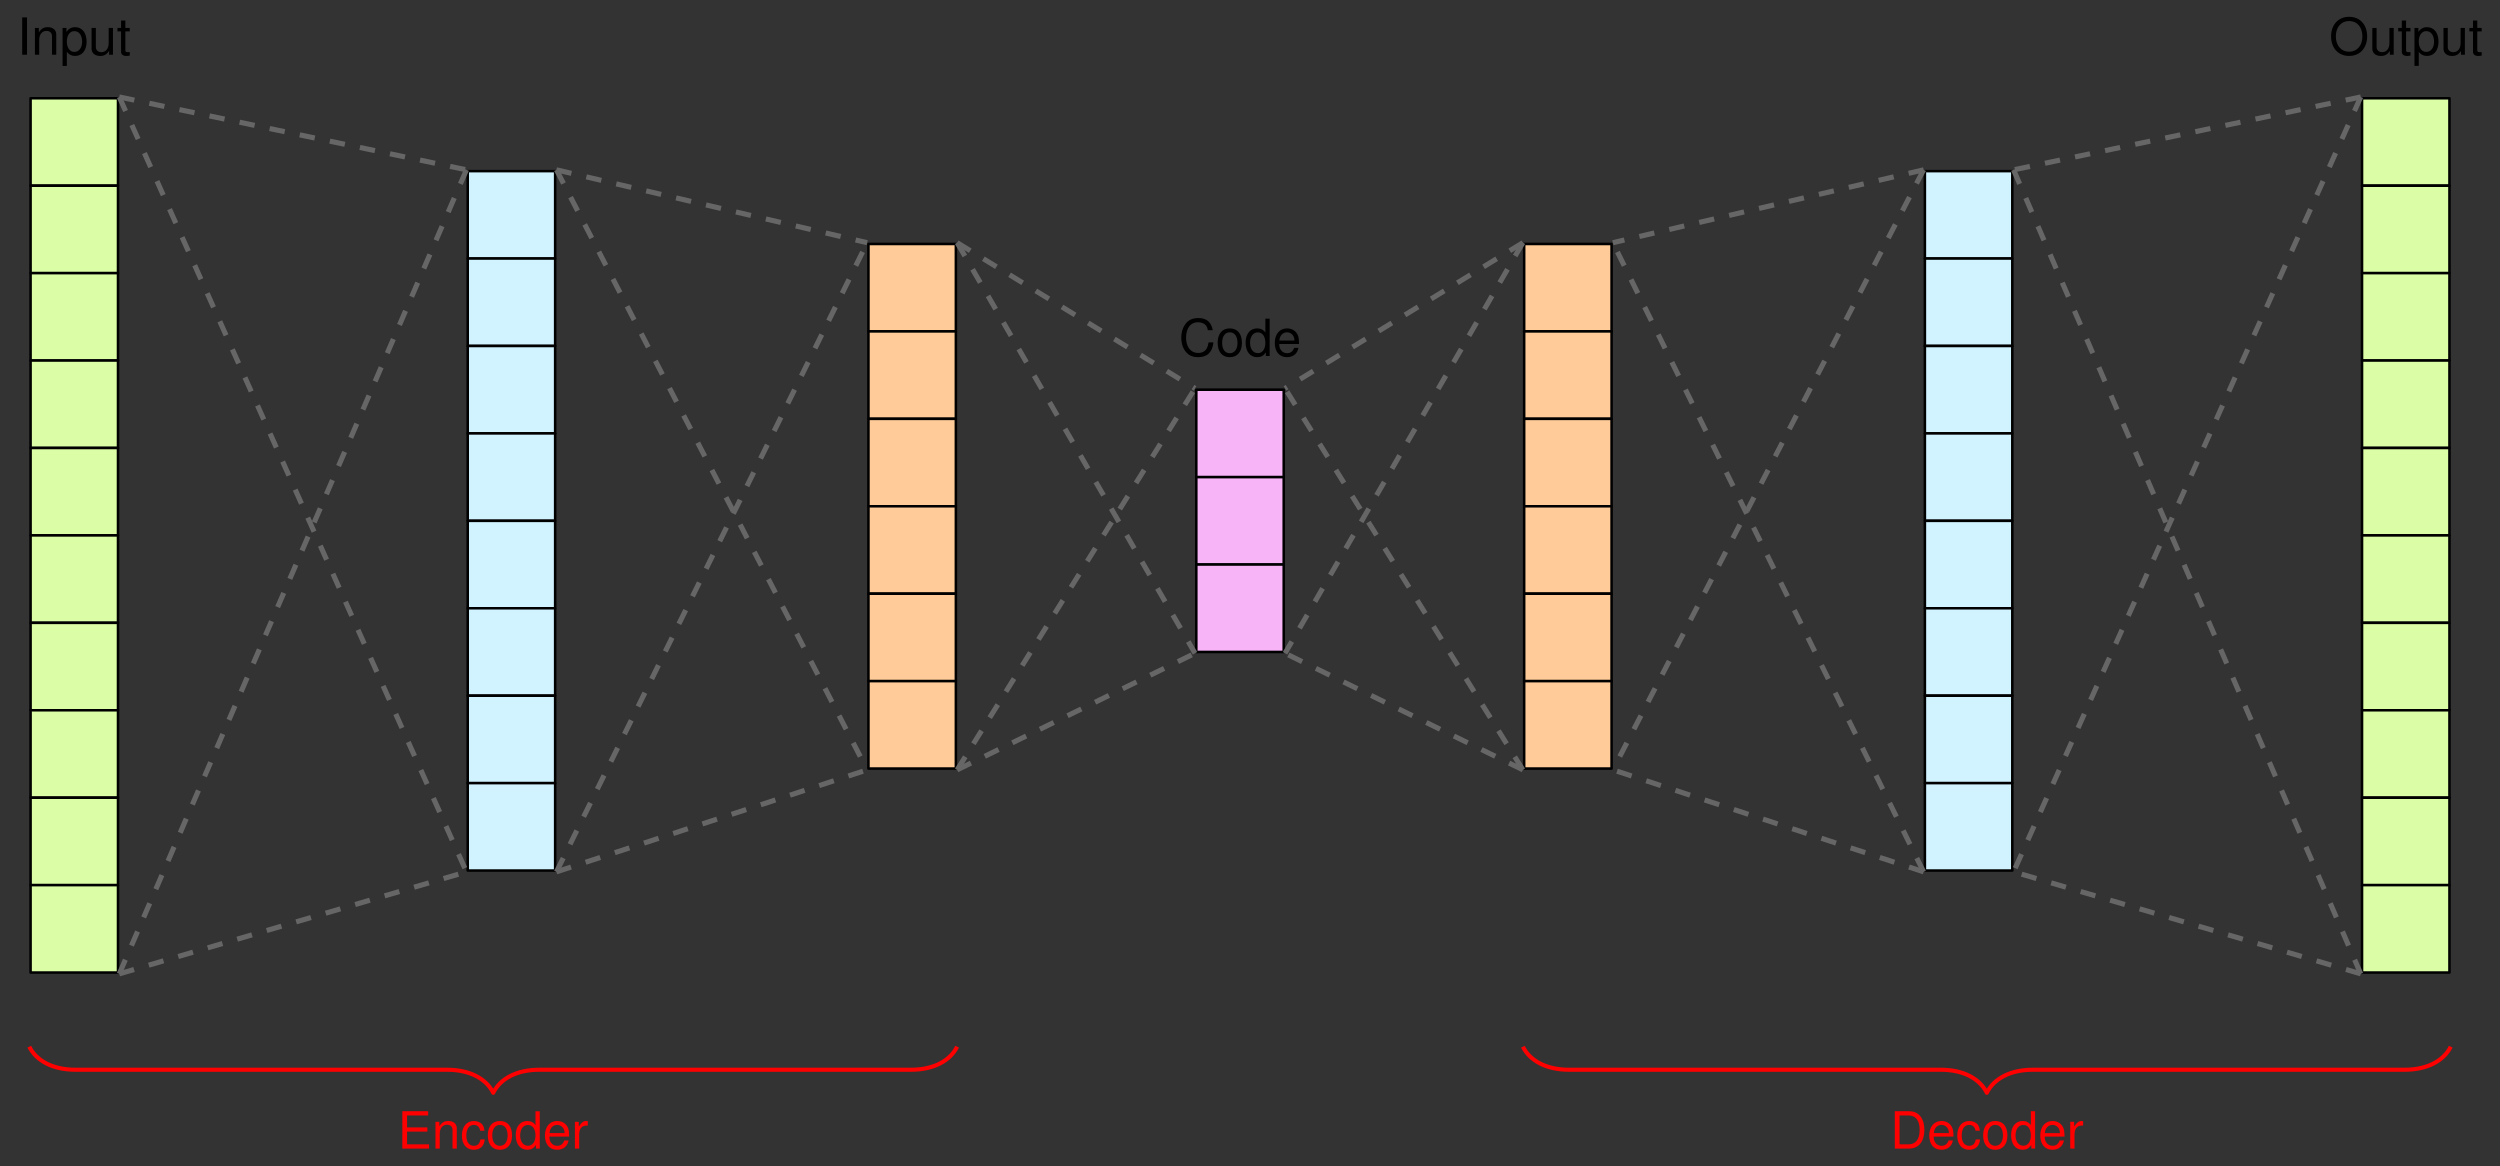 <?xml version="1.0" encoding="UTF-8" standalone="no"?>
<!-- Created with Inkscape (http://www.inkscape.org/) -->

<svg
   version="1.1"
   id="svg1"
   width="648.288"
   height="302.425"
   viewBox="0 0 648.288 302.425"
   xmlns="http://www.w3.org/2000/svg"
   xmlns:svg="http://www.w3.org/2000/svg">
  <rect x="0" y="0" width="648.288" height="302.425" fill="#333333" stroke="none"/>
  <defs
     id="defs1" />
  <g
     id="g1">
    <path
       id="path1"
       d="M 8.504,-25.512 H 25.512 V -8.504 H 8.504 Z"
       style="fill:#f7b4f7;fill-opacity:1;fill-rule:nonzero;stroke:#000000;stroke-width:0.498;stroke-linecap:butt;stroke-linejoin:round;stroke-miterlimit:10;stroke-dasharray:none;stroke-opacity:1"
       transform="matrix(1.333,0,0,-1.333,298.883,89.717)" />
    <path
       id="path2"
       d="M 8.504,-42.52 H 25.512 v 17.008 H 8.504 Z"
       style="fill:#f7b4f7;fill-opacity:1;fill-rule:nonzero;stroke:#000000;stroke-width:0.498;stroke-linecap:butt;stroke-linejoin:round;stroke-miterlimit:10;stroke-dasharray:none;stroke-opacity:1"
       transform="matrix(1.333,0,0,-1.333,298.883,89.717)" />
    <path
       id="path3"
       d="M 8.504,-59.528 H 25.512 V -42.52 H 8.504 Z"
       style="fill:#f7b4f7;fill-opacity:1;fill-rule:nonzero;stroke:#000000;stroke-width:0.498;stroke-linecap:butt;stroke-linejoin:round;stroke-miterlimit:10;stroke-dasharray:none;stroke-opacity:1"
       transform="matrix(1.333,0,0,-1.333,298.883,89.717)" />
    <path
       id="path4"
       d="M 72.284,2.835 H 89.292 V 19.843 H 72.284 Z"
       style="fill:#ffcc99;fill-opacity:1;fill-rule:nonzero;stroke:#000000;stroke-width:0.498;stroke-linecap:butt;stroke-linejoin:round;stroke-miterlimit:10;stroke-dasharray:none;stroke-opacity:1"
       transform="matrix(1.333,0,0,-1.333,298.883,89.717)" />
    <path
       id="path5"
       d="M 72.284,-14.173 H 89.292 V 2.835 H 72.284 Z"
       style="fill:#ffcc99;fill-opacity:1;fill-rule:nonzero;stroke:#000000;stroke-width:0.498;stroke-linecap:butt;stroke-linejoin:round;stroke-miterlimit:10;stroke-dasharray:none;stroke-opacity:1"
       transform="matrix(1.333,0,0,-1.333,298.883,89.717)" />
    <path
       id="path6"
       d="M 72.284,-31.181 H 89.292 V -14.173 H 72.284 Z"
       style="fill:#ffcc99;fill-opacity:1;fill-rule:nonzero;stroke:#000000;stroke-width:0.498;stroke-linecap:butt;stroke-linejoin:round;stroke-miterlimit:10;stroke-dasharray:none;stroke-opacity:1"
       transform="matrix(1.333,0,0,-1.333,298.883,89.717)" />
    <path
       id="path7"
       d="m 72.284,-48.19 h 17.008 v 17.008 H 72.284 Z"
       style="fill:#ffcc99;fill-opacity:1;fill-rule:nonzero;stroke:#000000;stroke-width:0.498;stroke-linecap:butt;stroke-linejoin:round;stroke-miterlimit:10;stroke-dasharray:none;stroke-opacity:1"
       transform="matrix(1.333,0,0,-1.333,298.883,89.717)" />
    <path
       id="path8"
       d="m 72.284,-65.198 h 17.008 v 17.008 H 72.284 Z"
       style="fill:#ffcc99;fill-opacity:1;fill-rule:nonzero;stroke:#000000;stroke-width:0.498;stroke-linecap:butt;stroke-linejoin:round;stroke-miterlimit:10;stroke-dasharray:none;stroke-opacity:1"
       transform="matrix(1.333,0,0,-1.333,298.883,89.717)" />
    <path
       id="path9"
       d="m 72.284,-82.206 h 17.008 v 17.008 H 72.284 Z"
       style="fill:#ffcc99;fill-opacity:1;fill-rule:nonzero;stroke:#000000;stroke-width:0.498;stroke-linecap:butt;stroke-linejoin:round;stroke-miterlimit:10;stroke-dasharray:none;stroke-opacity:1"
       transform="matrix(1.333,0,0,-1.333,298.883,89.717)" />
    <path
       id="path10"
       d="m 150.238,17.008 h 17.008 v 17.008 h -17.008 z"
       style="fill:#d1f3ff;fill-opacity:1;fill-rule:nonzero;stroke:#000000;stroke-width:0.498;stroke-linecap:butt;stroke-linejoin:round;stroke-miterlimit:10;stroke-dasharray:none;stroke-opacity:1"
       transform="matrix(1.333,0,0,-1.333,298.883,89.717)" />
    <path
       id="path11"
       d="m 150.238,0 h 17.008 v 17.008 h -17.008 z"
       style="fill:#d1f3ff;fill-opacity:1;fill-rule:nonzero;stroke:#000000;stroke-width:0.498;stroke-linecap:butt;stroke-linejoin:round;stroke-miterlimit:10;stroke-dasharray:none;stroke-opacity:1"
       transform="matrix(1.333,0,0,-1.333,298.883,89.717)" />
    <path
       id="path12"
       d="m 150.238,-17.008 h 17.008 V 0 h -17.008 z"
       style="fill:#d1f3ff;fill-opacity:1;fill-rule:nonzero;stroke:#000000;stroke-width:0.498;stroke-linecap:butt;stroke-linejoin:round;stroke-miterlimit:10;stroke-dasharray:none;stroke-opacity:1"
       transform="matrix(1.333,0,0,-1.333,298.883,89.717)" />
    <path
       id="path13"
       d="m 150.238,-34.016 h 17.008 v 17.008 h -17.008 z"
       style="fill:#d1f3ff;fill-opacity:1;fill-rule:nonzero;stroke:#000000;stroke-width:0.498;stroke-linecap:butt;stroke-linejoin:round;stroke-miterlimit:10;stroke-dasharray:none;stroke-opacity:1"
       transform="matrix(1.333,0,0,-1.333,298.883,89.717)" />
    <path
       id="path14"
       d="m 150.238,-51.024 h 17.008 v 17.008 h -17.008 z"
       style="fill:#d1f3ff;fill-opacity:1;fill-rule:nonzero;stroke:#000000;stroke-width:0.498;stroke-linecap:butt;stroke-linejoin:round;stroke-miterlimit:10;stroke-dasharray:none;stroke-opacity:1"
       transform="matrix(1.333,0,0,-1.333,298.883,89.717)" />
    <path
       id="path15"
       d="m 150.238,-68.032 h 17.008 v 17.008 h -17.008 z"
       style="fill:#d1f3ff;fill-opacity:1;fill-rule:nonzero;stroke:#000000;stroke-width:0.498;stroke-linecap:butt;stroke-linejoin:round;stroke-miterlimit:10;stroke-dasharray:none;stroke-opacity:1"
       transform="matrix(1.333,0,0,-1.333,298.883,89.717)" />
    <path
       id="path16"
       d="m 150.238,-85.04 h 17.008 v 17.008 h -17.008 z"
       style="fill:#d1f3ff;fill-opacity:1;fill-rule:nonzero;stroke:#000000;stroke-width:0.498;stroke-linecap:butt;stroke-linejoin:round;stroke-miterlimit:10;stroke-dasharray:none;stroke-opacity:1"
       transform="matrix(1.333,0,0,-1.333,298.883,89.717)" />
    <path
       id="path17"
       d="m 150.238,-102.048 h 17.008 v 17.008 h -17.008 z"
       style="fill:#d1f3ff;fill-opacity:1;fill-rule:nonzero;stroke:#000000;stroke-width:0.498;stroke-linecap:butt;stroke-linejoin:round;stroke-miterlimit:10;stroke-dasharray:none;stroke-opacity:1"
       transform="matrix(1.333,0,0,-1.333,298.883,89.717)" />
    <path
       id="path18"
       d="m 235.279,31.181 h 17.008 v 17.008 h -17.008 z"
       style="fill:#dbfda6;fill-opacity:1;fill-rule:nonzero;stroke:#000000;stroke-width:0.498;stroke-linecap:butt;stroke-linejoin:round;stroke-miterlimit:10;stroke-dasharray:none;stroke-opacity:1"
       transform="matrix(1.333,0,0,-1.333,298.883,89.717)" />
    <path
       id="path19"
       d="m 235.279,14.173 h 17.008 v 17.008 h -17.008 z"
       style="fill:#dbfda6;fill-opacity:1;fill-rule:nonzero;stroke:#000000;stroke-width:0.498;stroke-linecap:butt;stroke-linejoin:round;stroke-miterlimit:10;stroke-dasharray:none;stroke-opacity:1"
       transform="matrix(1.333,0,0,-1.333,298.883,89.717)" />
    <path
       id="path20"
       d="m 235.279,-2.835 h 17.008 v 17.008 h -17.008 z"
       style="fill:#dbfda6;fill-opacity:1;fill-rule:nonzero;stroke:#000000;stroke-width:0.498;stroke-linecap:butt;stroke-linejoin:round;stroke-miterlimit:10;stroke-dasharray:none;stroke-opacity:1"
       transform="matrix(1.333,0,0,-1.333,298.883,89.717)" />
    <path
       id="path21"
       d="m 235.279,-19.843 h 17.008 v 17.008 h -17.008 z"
       style="fill:#dbfda6;fill-opacity:1;fill-rule:nonzero;stroke:#000000;stroke-width:0.498;stroke-linecap:butt;stroke-linejoin:round;stroke-miterlimit:10;stroke-dasharray:none;stroke-opacity:1"
       transform="matrix(1.333,0,0,-1.333,298.883,89.717)" />
    <path
       id="path22"
       d="m 235.279,-36.851 h 17.008 v 17.008 h -17.008 z"
       style="fill:#dbfda6;fill-opacity:1;fill-rule:nonzero;stroke:#000000;stroke-width:0.498;stroke-linecap:butt;stroke-linejoin:round;stroke-miterlimit:10;stroke-dasharray:none;stroke-opacity:1"
       transform="matrix(1.333,0,0,-1.333,298.883,89.717)" />
    <path
       id="path23"
       d="m 235.279,-53.859 h 17.008 v 17.008 h -17.008 z"
       style="fill:#dbfda6;fill-opacity:1;fill-rule:nonzero;stroke:#000000;stroke-width:0.498;stroke-linecap:butt;stroke-linejoin:round;stroke-miterlimit:10;stroke-dasharray:none;stroke-opacity:1"
       transform="matrix(1.333,0,0,-1.333,298.883,89.717)" />
    <path
       id="path24"
       d="m 235.279,-70.867 h 17.008 v 17.008 h -17.008 z"
       style="fill:#dbfda6;fill-opacity:1;fill-rule:nonzero;stroke:#000000;stroke-width:0.498;stroke-linecap:butt;stroke-linejoin:round;stroke-miterlimit:10;stroke-dasharray:none;stroke-opacity:1"
       transform="matrix(1.333,0,0,-1.333,298.883,89.717)" />
    <path
       id="path25"
       d="m 235.279,-87.875 h 17.008 v 17.008 h -17.008 z"
       style="fill:#dbfda6;fill-opacity:1;fill-rule:nonzero;stroke:#000000;stroke-width:0.498;stroke-linecap:butt;stroke-linejoin:round;stroke-miterlimit:10;stroke-dasharray:none;stroke-opacity:1"
       transform="matrix(1.333,0,0,-1.333,298.883,89.717)" />
    <path
       id="path26"
       d="m 235.279,-104.883 h 17.008 v 17.008 h -17.008 z"
       style="fill:#dbfda6;fill-opacity:1;fill-rule:nonzero;stroke:#000000;stroke-width:0.498;stroke-linecap:butt;stroke-linejoin:round;stroke-miterlimit:10;stroke-dasharray:none;stroke-opacity:1"
       transform="matrix(1.333,0,0,-1.333,298.883,89.717)" />
    <path
       id="path27"
       d="m 235.279,-121.891 h 17.008 v 17.008 h -17.008 z"
       style="fill:#dbfda6;fill-opacity:1;fill-rule:nonzero;stroke:#000000;stroke-width:0.498;stroke-linecap:butt;stroke-linejoin:round;stroke-miterlimit:10;stroke-dasharray:none;stroke-opacity:1"
       transform="matrix(1.333,0,0,-1.333,298.883,89.717)" />
    <path
       id="path28"
       d="M -55.276,2.835 H -38.268 V 19.843 H -55.276 Z"
       style="fill:#ffcc99;fill-opacity:1;fill-rule:nonzero;stroke:#000000;stroke-width:0.498;stroke-linecap:butt;stroke-linejoin:round;stroke-miterlimit:10;stroke-dasharray:none;stroke-opacity:1"
       transform="matrix(1.333,0,0,-1.333,298.883,89.717)" />
    <path
       id="path29"
       d="M -55.276,-14.173 H -38.268 V 2.835 h -17.008 z"
       style="fill:#ffcc99;fill-opacity:1;fill-rule:nonzero;stroke:#000000;stroke-width:0.498;stroke-linecap:butt;stroke-linejoin:round;stroke-miterlimit:10;stroke-dasharray:none;stroke-opacity:1"
       transform="matrix(1.333,0,0,-1.333,298.883,89.717)" />
    <path
       id="path30"
       d="M -55.276,-31.181 H -38.268 V -14.173 H -55.276 Z"
       style="fill:#ffcc99;fill-opacity:1;fill-rule:nonzero;stroke:#000000;stroke-width:0.498;stroke-linecap:butt;stroke-linejoin:round;stroke-miterlimit:10;stroke-dasharray:none;stroke-opacity:1"
       transform="matrix(1.333,0,0,-1.333,298.883,89.717)" />
    <path
       id="path31"
       d="m -55.276,-48.19 h 17.008 v 17.008 h -17.008 z"
       style="fill:#ffcc99;fill-opacity:1;fill-rule:nonzero;stroke:#000000;stroke-width:0.498;stroke-linecap:butt;stroke-linejoin:round;stroke-miterlimit:10;stroke-dasharray:none;stroke-opacity:1"
       transform="matrix(1.333,0,0,-1.333,298.883,89.717)" />
    <path
       id="path32"
       d="m -55.276,-65.198 h 17.008 v 17.008 h -17.008 z"
       style="fill:#ffcc99;fill-opacity:1;fill-rule:nonzero;stroke:#000000;stroke-width:0.498;stroke-linecap:butt;stroke-linejoin:round;stroke-miterlimit:10;stroke-dasharray:none;stroke-opacity:1"
       transform="matrix(1.333,0,0,-1.333,298.883,89.717)" />
    <path
       id="path33"
       d="m -55.276,-82.206 h 17.008 v 17.008 h -17.008 z"
       style="fill:#ffcc99;fill-opacity:1;fill-rule:nonzero;stroke:#000000;stroke-width:0.498;stroke-linecap:butt;stroke-linejoin:round;stroke-miterlimit:10;stroke-dasharray:none;stroke-opacity:1"
       transform="matrix(1.333,0,0,-1.333,298.883,89.717)" />
    <path
       id="path34"
       d="m -133.23,17.008 h 17.008 V 34.016 H -133.23 Z"
       style="fill:#d1f3ff;fill-opacity:1;fill-rule:nonzero;stroke:#000000;stroke-width:0.498;stroke-linecap:butt;stroke-linejoin:round;stroke-miterlimit:10;stroke-dasharray:none;stroke-opacity:1"
       transform="matrix(1.333,0,0,-1.333,298.883,89.717)" />
    <path
       id="path35"
       d="m -133.23,0 h 17.008 V 17.008 H -133.23 Z"
       style="fill:#d1f3ff;fill-opacity:1;fill-rule:nonzero;stroke:#000000;stroke-width:0.498;stroke-linecap:butt;stroke-linejoin:round;stroke-miterlimit:10;stroke-dasharray:none;stroke-opacity:1"
       transform="matrix(1.333,0,0,-1.333,298.883,89.717)" />
    <path
       id="path36"
       d="m -133.23,-17.008 h 17.008 V 0 H -133.23 Z"
       style="fill:#d1f3ff;fill-opacity:1;fill-rule:nonzero;stroke:#000000;stroke-width:0.498;stroke-linecap:butt;stroke-linejoin:round;stroke-miterlimit:10;stroke-dasharray:none;stroke-opacity:1"
       transform="matrix(1.333,0,0,-1.333,298.883,89.717)" />
    <path
       id="path37"
       d="m -133.23,-34.016 h 17.008 v 17.008 H -133.23 Z"
       style="fill:#d1f3ff;fill-opacity:1;fill-rule:nonzero;stroke:#000000;stroke-width:0.498;stroke-linecap:butt;stroke-linejoin:round;stroke-miterlimit:10;stroke-dasharray:none;stroke-opacity:1"
       transform="matrix(1.333,0,0,-1.333,298.883,89.717)" />
    <path
       id="path38"
       d="m -133.23,-51.024 h 17.008 v 17.008 H -133.23 Z"
       style="fill:#d1f3ff;fill-opacity:1;fill-rule:nonzero;stroke:#000000;stroke-width:0.498;stroke-linecap:butt;stroke-linejoin:round;stroke-miterlimit:10;stroke-dasharray:none;stroke-opacity:1"
       transform="matrix(1.333,0,0,-1.333,298.883,89.717)" />
    <path
       id="path39"
       d="m -133.23,-68.032 h 17.008 v 17.008 H -133.23 Z"
       style="fill:#d1f3ff;fill-opacity:1;fill-rule:nonzero;stroke:#000000;stroke-width:0.498;stroke-linecap:butt;stroke-linejoin:round;stroke-miterlimit:10;stroke-dasharray:none;stroke-opacity:1"
       transform="matrix(1.333,0,0,-1.333,298.883,89.717)" />
    <path
       id="path40"
       d="m -133.23,-85.04 h 17.008 v 17.008 H -133.23 Z"
       style="fill:#d1f3ff;fill-opacity:1;fill-rule:nonzero;stroke:#000000;stroke-width:0.498;stroke-linecap:butt;stroke-linejoin:round;stroke-miterlimit:10;stroke-dasharray:none;stroke-opacity:1"
       transform="matrix(1.333,0,0,-1.333,298.883,89.717)" />
    <path
       id="path41"
       d="m -133.23,-102.048 h 17.008 V -85.04 H -133.23 Z"
       style="fill:#d1f3ff;fill-opacity:1;fill-rule:nonzero;stroke:#000000;stroke-width:0.498;stroke-linecap:butt;stroke-linejoin:round;stroke-miterlimit:10;stroke-dasharray:none;stroke-opacity:1"
       transform="matrix(1.333,0,0,-1.333,298.883,89.717)" />
    <path
       id="path42"
       d="m -218.27,31.181 h 17.008 v 17.008 h -17.008 z"
       style="fill:#dbfda6;fill-opacity:1;fill-rule:nonzero;stroke:#000000;stroke-width:0.498;stroke-linecap:butt;stroke-linejoin:round;stroke-miterlimit:10;stroke-dasharray:none;stroke-opacity:1"
       transform="matrix(1.333,0,0,-1.333,298.883,89.717)" />
    <path
       id="path43"
       d="m -218.27,14.173 h 17.008 v 17.008 h -17.008 z"
       style="fill:#dbfda6;fill-opacity:1;fill-rule:nonzero;stroke:#000000;stroke-width:0.498;stroke-linecap:butt;stroke-linejoin:round;stroke-miterlimit:10;stroke-dasharray:none;stroke-opacity:1"
       transform="matrix(1.333,0,0,-1.333,298.883,89.717)" />
    <path
       id="path44"
       d="m -218.27,-2.835 h 17.008 v 17.008 h -17.008 z"
       style="fill:#dbfda6;fill-opacity:1;fill-rule:nonzero;stroke:#000000;stroke-width:0.498;stroke-linecap:butt;stroke-linejoin:round;stroke-miterlimit:10;stroke-dasharray:none;stroke-opacity:1"
       transform="matrix(1.333,0,0,-1.333,298.883,89.717)" />
    <path
       id="path45"
       d="m -218.27,-19.843 h 17.008 v 17.008 h -17.008 z"
       style="fill:#dbfda6;fill-opacity:1;fill-rule:nonzero;stroke:#000000;stroke-width:0.498;stroke-linecap:butt;stroke-linejoin:round;stroke-miterlimit:10;stroke-dasharray:none;stroke-opacity:1"
       transform="matrix(1.333,0,0,-1.333,298.883,89.717)" />
    <path
       id="path46"
       d="m -218.27,-36.851 h 17.008 v 17.008 h -17.008 z"
       style="fill:#dbfda6;fill-opacity:1;fill-rule:nonzero;stroke:#000000;stroke-width:0.498;stroke-linecap:butt;stroke-linejoin:round;stroke-miterlimit:10;stroke-dasharray:none;stroke-opacity:1"
       transform="matrix(1.333,0,0,-1.333,298.883,89.717)" />
    <path
       id="path47"
       d="m -218.27,-53.859 h 17.008 v 17.008 h -17.008 z"
       style="fill:#dbfda6;fill-opacity:1;fill-rule:nonzero;stroke:#000000;stroke-width:0.498;stroke-linecap:butt;stroke-linejoin:round;stroke-miterlimit:10;stroke-dasharray:none;stroke-opacity:1"
       transform="matrix(1.333,0,0,-1.333,298.883,89.717)" />
    <path
       id="path48"
       d="m -218.27,-70.867 h 17.008 v 17.008 h -17.008 z"
       style="fill:#dbfda6;fill-opacity:1;fill-rule:nonzero;stroke:#000000;stroke-width:0.498;stroke-linecap:butt;stroke-linejoin:round;stroke-miterlimit:10;stroke-dasharray:none;stroke-opacity:1"
       transform="matrix(1.333,0,0,-1.333,298.883,89.717)" />
    <path
       id="path49"
       d="m -218.27,-87.875 h 17.008 v 17.008 h -17.008 z"
       style="fill:#dbfda6;fill-opacity:1;fill-rule:nonzero;stroke:#000000;stroke-width:0.498;stroke-linecap:butt;stroke-linejoin:round;stroke-miterlimit:10;stroke-dasharray:none;stroke-opacity:1"
       transform="matrix(1.333,0,0,-1.333,298.883,89.717)" />
    <path
       id="path50"
       d="m -218.27,-104.883 h 17.008 v 17.008 h -17.008 z"
       style="fill:#dbfda6;fill-opacity:1;fill-rule:nonzero;stroke:#000000;stroke-width:0.498;stroke-linecap:butt;stroke-linejoin:round;stroke-miterlimit:10;stroke-dasharray:none;stroke-opacity:1"
       transform="matrix(1.333,0,0,-1.333,298.883,89.717)" />
    <path
       id="path51"
       d="m -218.27,-121.891 h 17.008 v 17.008 h -17.008 z"
       style="fill:#dbfda6;fill-opacity:1;fill-rule:nonzero;stroke:#000000;stroke-width:0.498;stroke-linecap:butt;stroke-linejoin:round;stroke-miterlimit:10;stroke-dasharray:none;stroke-opacity:1"
       transform="matrix(1.333,0,0,-1.333,298.883,89.717)" />
    <path
       id="path52"
       d="M 6.598,-5.015 C 6.305,-6.609 5.391,-7.382 3.797,-7.382 c -0.973,0 -1.77,0.305 -2.297,0.902 -0.668,0.727 -1.02,1.758 -1.02,2.93 0,1.195 0.363,2.227 1.055,2.93 0.562,0.586 1.277,0.855 2.215,0.855 1.781,0 2.777,-0.961 2.988,-2.883 H 5.79 c -0.082,0.492 -0.176,0.832 -0.328,1.125 -0.305,0.598 -0.914,0.938 -1.699,0.938 -1.441,0 -2.355,-1.16 -2.355,-2.965 0,-1.863 0.879,-3.012 2.285,-3.012 0.586,0 1.125,0.176 1.43,0.457 0.27,0.246 0.422,0.562 0.527,1.09 z m 3.302,-0.352 c -1.465,0 -2.344,1.043 -2.344,2.801 0,1.746 0.867,2.801 2.355,2.801 1.465,0 2.367,-1.055 2.367,-2.766 0,-1.805 -0.867,-2.836 -2.379,-2.836 z m 0.012,0.762 c 0.937,0 1.5,0.773 1.5,2.062 0,1.23 -0.586,2.004 -1.5,2.004 -0.926,0 -1.488,-0.762 -1.488,-2.027 0,-1.254 0.562,-2.039 1.488,-2.039 z M 17.667,-7.265 h -0.832 v 2.707 c -0.352,-0.527 -0.902,-0.809 -1.605,-0.809 -1.348,0 -2.238,1.078 -2.238,2.742 0,1.77 0.867,2.859 2.273,2.859 0.715,0 1.219,-0.27 1.664,-0.926 V 3.75e-4 h 0.738 z m -2.297,2.672 c 0.902,0 1.465,0.797 1.465,2.039 0,1.207 -0.574,2.004 -1.453,2.004 -0.914,0 -1.523,-0.809 -1.523,-2.016 0,-1.219 0.609,-2.027 1.512,-2.027 z m 8.01,2.262 c 0,-0.797 -0.059,-1.277 -0.211,-1.664 -0.34,-0.855 -1.137,-1.371 -2.109,-1.371 -1.453,0 -2.391,1.113 -2.391,2.824 0,1.711 0.902,2.777 2.367,2.777 1.195,0 2.027,-0.68 2.238,-1.816 h -0.844 c -0.223,0.68 -0.691,1.043 -1.359,1.043 -0.527,0 -0.973,-0.234 -1.254,-0.68 -0.199,-0.293 -0.27,-0.598 -0.281,-1.113 z m -3.82,-0.68 c 0.07,-0.961 0.656,-1.594 1.488,-1.594 0.82,0 1.441,0.68 1.441,1.535 0,0.023 0,0.047 0,0.059 z m 0,0"
       style="fill:#000000;fill-opacity:1;fill-rule:nonzero;stroke:none"
       aria-label="Code"
       transform="matrix(1.333,0,0,1.333,305.687,92.312)" />
    <path
       id="path53"
       d="m 3.879,-7.381 c -2.086,0 -3.504,1.535 -3.504,3.809 0,2.273 1.418,3.809 3.516,3.809 0.867,0 1.652,-0.27 2.25,-0.773 0.785,-0.668 1.254,-1.793 1.254,-2.977 0,-2.344 -1.383,-3.867 -3.516,-3.867 z m 0,0.82 c 1.57,0 2.59,1.195 2.59,3.023 0,1.758 -1.055,2.953 -2.578,2.953 -1.547,0 -2.59,-1.195 -2.59,-2.988 0,-1.793 1.043,-2.988 2.578,-2.988 z M 12.557,0.001 V -5.213 h -0.832 v 2.953 c 0,1.066 -0.551,1.758 -1.418,1.758 -0.656,0 -1.078,-0.398 -1.078,-1.02 V -5.213 H 8.397 v 4.02 c 0,0.867 0.656,1.43 1.664,1.43 0.773,0 1.254,-0.27 1.746,-0.961 v 0.727 z m 3.264,-5.215 h -0.855 v -1.441 h -0.832 v 1.441 h -0.703 v 0.668 h 0.703 v 3.949 c 0,0.527 0.363,0.832 1.008,0.832 0.199,0 0.398,-0.023 0.68,-0.07 v -0.703 c -0.105,0.035 -0.234,0.035 -0.398,0.035 -0.363,0 -0.457,-0.094 -0.457,-0.457 V -4.545 h 0.855 z m 0.779,7.383 h 0.832 v -2.719 c 0.445,0.539 0.926,0.785 1.605,0.785 1.348,0 2.238,-1.09 2.238,-2.754 0,-1.758 -0.867,-2.848 -2.25,-2.848 -0.703,0 -1.266,0.316 -1.664,0.938 v -0.785 h -0.762 z m 2.285,-6.762 c 0.926,0 1.523,0.809 1.523,2.051 0,1.184 -0.609,1.992 -1.523,1.992 -0.867,0 -1.453,-0.797 -1.453,-2.016 0,-1.23 0.586,-2.027 1.453,-2.027 z m 7.518,4.594 V -5.213 h -0.832 v 2.953 c 0,1.066 -0.551,1.758 -1.418,1.758 -0.656,0 -1.078,-0.398 -1.078,-1.02 v -3.691 h -0.832 v 4.02 c 0,0.867 0.656,1.43 1.664,1.43 0.773,0 1.254,-0.27 1.746,-0.961 v 0.727 z m 3.267,-5.215 h -0.855 v -1.441 h -0.832 v 1.441 h -0.703 v 0.668 h 0.703 v 3.949 c 0,0.527 0.363,0.832 1.008,0.832 0.199,0 0.398,-0.023 0.68,-0.07 v -0.703 c -0.105,0.035 -0.234,0.035 -0.398,0.035 -0.363,0 -0.457,-0.094 -0.457,-0.457 V -4.545 h 0.855 z m 0,0"
       style="fill:#000000;fill-opacity:1;fill-rule:nonzero;stroke:none"
       aria-label="Output"
       transform="matrix(1.333,0,0,1.333,603.984,14.197)" />
    <path
       id="path54"
       d="M 1.935,-7.264 H 0.997 V 0.001 H 1.935 Z m 1.538,2.051 V 0.001 H 4.305 V -2.881 c 0,-1.066 0.562,-1.758 1.418,-1.758 0.656,0 1.066,0.398 1.066,1.02 V 0.001 H 7.621 V -3.948 c 0,-0.867 -0.645,-1.418 -1.652,-1.418 -0.773,0 -1.277,0.293 -1.734,1.02 v -0.867 z m 5.376,7.383 h 0.832 v -2.719 c 0.445,0.539 0.926,0.785 1.605,0.785 1.348,0 2.238,-1.09 2.238,-2.754 0,-1.758 -0.867,-2.848 -2.25,-2.848 -0.703,0 -1.266,0.316 -1.664,0.938 V -5.213 H 8.849 Z m 2.285,-6.762 c 0.926,0 1.523,0.809 1.523,2.051 0,1.184 -0.609,1.992 -1.523,1.992 -0.867,0 -1.453,-0.797 -1.453,-2.016 0,-1.23 0.586,-2.027 1.453,-2.027 z m 7.518,4.594 V -5.213 h -0.832 v 2.953 c 0,1.066 -0.551,1.758 -1.418,1.758 -0.656,0 -1.078,-0.398 -1.078,-1.02 V -5.213 H 14.492 v 4.02 c 0,0.867 0.656,1.43 1.664,1.43 0.773,0 1.254,-0.27 1.746,-0.961 v 0.727 z m 3.267,-5.215 h -0.855 v -1.441 h -0.832 v 1.441 h -0.703 v 0.668 h 0.703 v 3.949 c 0,0.527 0.363,0.832 1.008,0.832 0.199,0 0.398,-0.023 0.68,-0.07 v -0.703 c -0.105,0.035 -0.234,0.035 -0.398,0.035 -0.363,0 -0.457,-0.094 -0.457,-0.457 V -4.545 h 0.855 z m 0,0"
       style="fill:#000000;fill-opacity:1;fill-rule:nonzero;stroke:none"
       aria-label="Input"
       transform="matrix(1.333,0,0,1.333,4.428,14.197)" />
    <path
       id="path55"
       d="m -201.013,48.439 67.534,-14.173"
       style="fill:none;stroke:#666666;stroke-width:0.996;stroke-linecap:butt;stroke-linejoin:round;stroke-miterlimit:10;stroke-dasharray:2.989, 2.989;stroke-dashoffset:0;stroke-opacity:1"
       transform="matrix(1.333,0,0,-1.333,298.883,89.717)" />
    <path
       id="path56"
       d="m -201.013,-122.14 67.534,19.843"
       style="fill:none;stroke:#666666;stroke-width:0.996;stroke-linecap:butt;stroke-linejoin:round;stroke-miterlimit:10;stroke-dasharray:2.989, 2.989;stroke-dashoffset:0;stroke-opacity:1"
       transform="matrix(1.333,0,0,-1.333,298.883,89.717)" />
    <path
       id="path57"
       d="m -201.013,48.439 67.534,-150.736"
       style="fill:none;stroke:#666666;stroke-width:0.996;stroke-linecap:butt;stroke-linejoin:round;stroke-miterlimit:10;stroke-dasharray:2.989, 2.989;stroke-dashoffset:0;stroke-opacity:1"
       transform="matrix(1.333,0,0,-1.333,298.883,89.717)" />
    <path
       id="path58"
       d="m -201.013,-122.14 67.534,156.405"
       style="fill:none;stroke:#666666;stroke-width:0.996;stroke-linecap:butt;stroke-linejoin:round;stroke-miterlimit:10;stroke-dasharray:2.989, 2.989;stroke-dashoffset:0;stroke-opacity:1"
       transform="matrix(1.333,0,0,-1.333,298.883,89.717)" />
    <path
       id="path59"
       d="m -115.973,34.265 60.448,-14.173"
       style="fill:none;stroke:#666666;stroke-width:0.996;stroke-linecap:butt;stroke-linejoin:round;stroke-miterlimit:10;stroke-dasharray:2.989, 2.989;stroke-dashoffset:0;stroke-opacity:1"
       transform="matrix(1.333,0,0,-1.333,298.883,89.717)" />
    <path
       id="path60"
       d="m -115.973,-102.298 60.448,19.843"
       style="fill:none;stroke:#666666;stroke-width:0.996;stroke-linecap:butt;stroke-linejoin:round;stroke-miterlimit:10;stroke-dasharray:2.989, 2.989;stroke-dashoffset:0;stroke-opacity:1"
       transform="matrix(1.333,0,0,-1.333,298.883,89.717)" />
    <path
       id="path61"
       d="M -115.973,34.265 -55.525,-82.455"
       style="fill:none;stroke:#666666;stroke-width:0.996;stroke-linecap:butt;stroke-linejoin:round;stroke-miterlimit:10;stroke-dasharray:2.989, 2.989;stroke-dashoffset:0;stroke-opacity:1"
       transform="matrix(1.333,0,0,-1.333,298.883,89.717)" />
    <path
       id="path62"
       d="M -115.973,-102.298 -55.525,20.092"
       style="fill:none;stroke:#666666;stroke-width:0.996;stroke-linecap:butt;stroke-linejoin:round;stroke-miterlimit:10;stroke-dasharray:2.989, 2.989;stroke-dashoffset:0;stroke-opacity:1"
       transform="matrix(1.333,0,0,-1.333,298.883,89.717)" />
    <path
       id="path63"
       d="M -38.019,20.092 8.255,-8.255"
       style="fill:none;stroke:#666666;stroke-width:0.996;stroke-linecap:butt;stroke-linejoin:round;stroke-miterlimit:10;stroke-dasharray:2.989, 2.989;stroke-dashoffset:0;stroke-opacity:1"
       transform="matrix(1.333,0,0,-1.333,298.883,89.717)" />
    <path
       id="path64"
       d="M -38.019,-82.455 8.255,-59.777"
       style="fill:none;stroke:#666666;stroke-width:0.996;stroke-linecap:butt;stroke-linejoin:round;stroke-miterlimit:10;stroke-dasharray:2.989, 2.989;stroke-dashoffset:0;stroke-opacity:1"
       transform="matrix(1.333,0,0,-1.333,298.883,89.717)" />
    <path
       id="path65"
       d="M -38.019,20.092 8.255,-59.777"
       style="fill:none;stroke:#666666;stroke-width:0.996;stroke-linecap:butt;stroke-linejoin:round;stroke-miterlimit:10;stroke-dasharray:2.989, 2.989;stroke-dashoffset:0;stroke-opacity:1"
       transform="matrix(1.333,0,0,-1.333,298.883,89.717)" />
    <path
       id="path66"
       d="M -38.019,-82.455 8.255,-8.255"
       style="fill:none;stroke:#666666;stroke-width:0.996;stroke-linecap:butt;stroke-linejoin:round;stroke-miterlimit:10;stroke-dasharray:2.989, 2.989;stroke-dashoffset:0;stroke-opacity:1"
       transform="matrix(1.333,0,0,-1.333,298.883,89.717)" />
    <path
       id="path67"
       d="M 235.029,48.439 167.495,34.265"
       style="fill:none;stroke:#666666;stroke-width:0.996;stroke-linecap:butt;stroke-linejoin:round;stroke-miterlimit:10;stroke-dasharray:2.989, 2.989;stroke-dashoffset:0;stroke-opacity:1"
       transform="matrix(1.333,0,0,-1.333,298.883,89.717)" />
    <path
       id="path68"
       d="m 235.029,-122.14 -67.534,19.843"
       style="fill:none;stroke:#666666;stroke-width:0.996;stroke-linecap:butt;stroke-linejoin:round;stroke-miterlimit:10;stroke-dasharray:2.989, 2.989;stroke-dashoffset:0;stroke-opacity:1"
       transform="matrix(1.333,0,0,-1.333,298.883,89.717)" />
    <path
       id="path69"
       d="M 235.029,48.439 167.495,-102.298"
       style="fill:none;stroke:#666666;stroke-width:0.996;stroke-linecap:butt;stroke-linejoin:round;stroke-miterlimit:10;stroke-dasharray:2.989, 2.989;stroke-dashoffset:0;stroke-opacity:1"
       transform="matrix(1.333,0,0,-1.333,298.883,89.717)" />
    <path
       id="path70"
       d="M 235.029,-122.14 167.495,34.265"
       style="fill:none;stroke:#666666;stroke-width:0.996;stroke-linecap:butt;stroke-linejoin:round;stroke-miterlimit:10;stroke-dasharray:2.989, 2.989;stroke-dashoffset:0;stroke-opacity:1"
       transform="matrix(1.333,0,0,-1.333,298.883,89.717)" />
    <path
       id="path71"
       d="M 149.989,34.265 89.541,20.092"
       style="fill:none;stroke:#666666;stroke-width:0.996;stroke-linecap:butt;stroke-linejoin:round;stroke-miterlimit:10;stroke-dasharray:2.989, 2.989;stroke-dashoffset:0;stroke-opacity:1"
       transform="matrix(1.333,0,0,-1.333,298.883,89.717)" />
    <path
       id="path72"
       d="M 149.989,-102.298 89.541,-82.455"
       style="fill:none;stroke:#666666;stroke-width:0.996;stroke-linecap:butt;stroke-linejoin:round;stroke-miterlimit:10;stroke-dasharray:2.989, 2.989;stroke-dashoffset:0;stroke-opacity:1"
       transform="matrix(1.333,0,0,-1.333,298.883,89.717)" />
    <path
       id="path73"
       d="M 149.989,34.265 89.541,-82.455"
       style="fill:none;stroke:#666666;stroke-width:0.996;stroke-linecap:butt;stroke-linejoin:round;stroke-miterlimit:10;stroke-dasharray:2.989, 2.989;stroke-dashoffset:0;stroke-opacity:1"
       transform="matrix(1.333,0,0,-1.333,298.883,89.717)" />
    <path
       id="path74"
       d="M 149.989,-102.298 89.541,20.092"
       style="fill:none;stroke:#666666;stroke-width:0.996;stroke-linecap:butt;stroke-linejoin:round;stroke-miterlimit:10;stroke-dasharray:2.989, 2.989;stroke-dashoffset:0;stroke-opacity:1"
       transform="matrix(1.333,0,0,-1.333,298.883,89.717)" />
    <path
       id="path75"
       d="M 72.035,20.092 25.761,-8.255"
       style="fill:none;stroke:#666666;stroke-width:0.996;stroke-linecap:butt;stroke-linejoin:round;stroke-miterlimit:10;stroke-dasharray:2.989, 2.989;stroke-dashoffset:0;stroke-opacity:1"
       transform="matrix(1.333,0,0,-1.333,298.883,89.717)" />
    <path
       id="path76"
       d="M 72.035,-82.455 25.761,-59.777"
       style="fill:none;stroke:#666666;stroke-width:0.996;stroke-linecap:butt;stroke-linejoin:round;stroke-miterlimit:10;stroke-dasharray:2.989, 2.989;stroke-dashoffset:0;stroke-opacity:1"
       transform="matrix(1.333,0,0,-1.333,298.883,89.717)" />
    <path
       id="path77"
       d="M 72.035,20.092 25.761,-59.777"
       style="fill:none;stroke:#666666;stroke-width:0.996;stroke-linecap:butt;stroke-linejoin:round;stroke-miterlimit:10;stroke-dasharray:2.989, 2.989;stroke-dashoffset:0;stroke-opacity:1"
       transform="matrix(1.333,0,0,-1.333,298.883,89.717)" />
    <path
       id="path78"
       d="M 72.035,-82.455 25.761,-8.255"
       style="fill:none;stroke:#666666;stroke-width:0.996;stroke-linecap:butt;stroke-linejoin:round;stroke-miterlimit:10;stroke-dasharray:2.989, 2.989;stroke-dashoffset:0;stroke-opacity:1"
       transform="matrix(1.333,0,0,-1.333,298.883,89.717)" />
    <path
       id="path79"
       d="m -218.519,-136.314 c 1.345,-2.69 4.483,-4.483 8.966,-4.483 h 72.317 c 4.483,0 7.622,-1.793 8.966,-4.483 1.345,2.69 4.483,4.483 8.966,4.483 h 72.317 c 4.483,0 7.622,1.793 8.966,4.483"
       style="fill:none;stroke:#ff0000;stroke-width:0.797;stroke-linecap:butt;stroke-linejoin:round;stroke-miterlimit:10;stroke-dasharray:none;stroke-opacity:1"
       transform="matrix(1.333,0,0,-1.333,298.883,89.717)" />
    <path
       id="path80"
       d="M 1.827,-3.306 H 5.776 V -4.126 H 1.827 V -6.447 H 5.928 V -7.267 H 0.901 v 7.266 H 6.104 V -0.822 H 1.827 Z m 5.522,-1.91 v 5.215 H 8.181 V -2.884 c 0,-1.066 0.562,-1.758 1.418,-1.758 0.656,0 1.066,0.398 1.066,1.02 v 3.621 h 0.832 v -3.949 c 0,-0.867 -0.645,-1.418 -1.652,-1.418 -0.773,0 -1.277,0.293 -1.734,1.02 v -0.867 z m 9.521,1.746 c -0.035,-0.504 -0.141,-0.832 -0.34,-1.125 -0.363,-0.492 -0.996,-0.773 -1.723,-0.773 -1.395,0 -2.32,1.113 -2.32,2.848 0,1.687 0.902,2.754 2.32,2.754 1.242,0 2.027,-0.75 2.121,-2.027 h -0.832 c -0.141,0.832 -0.562,1.254 -1.277,1.254 -0.914,0 -1.465,-0.75 -1.465,-1.98 0,-1.301 0.539,-2.086 1.453,-2.086 0.691,0 1.125,0.41 1.23,1.137 z m 3.003,-1.898 c -1.465,0 -2.344,1.043 -2.344,2.801 0,1.746 0.867,2.801 2.355,2.801 1.465,0 2.367,-1.055 2.367,-2.766 0,-1.805 -0.867,-2.836 -2.379,-2.836 z m 0.012,0.762 c 0.938,0 1.5,0.773 1.5,2.062 0,1.23 -0.586,2.004 -1.5,2.004 -0.926,0 -1.488,-0.762 -1.488,-2.027 0,-1.254 0.562,-2.039 1.488,-2.039 z m 7.752,-2.66 h -0.832 v 2.707 c -0.352,-0.527 -0.902,-0.809 -1.605,-0.809 -1.348,0 -2.238,1.078 -2.238,2.742 0,1.77 0.867,2.859 2.273,2.859 0.715,0 1.219,-0.27 1.664,-0.926 v 0.691 h 0.738 z m -2.297,2.672 c 0.902,0 1.465,0.797 1.465,2.039 0,1.207 -0.574,2.004 -1.453,2.004 -0.914,0 -1.523,-0.809 -1.523,-2.016 0,-1.219 0.609,-2.027 1.512,-2.027 z m 8.013,2.262 c 0,-0.797 -0.059,-1.277 -0.211,-1.664 -0.34,-0.855 -1.137,-1.371 -2.109,-1.371 -1.453,0 -2.391,1.113 -2.391,2.824 0,1.711 0.902,2.777 2.367,2.777 1.195,0 2.027,-0.68 2.238,-1.816 h -0.844 c -0.223,0.68 -0.691,1.043 -1.359,1.043 -0.527,0 -0.973,-0.234 -1.254,-0.68 -0.199,-0.293 -0.27,-0.598 -0.281,-1.113 z M 29.533,-3.013 c 0.07,-0.961 0.656,-1.594 1.488,-1.594 0.82,0 1.441,0.68 1.441,1.535 0,0.023 0,0.047 0,0.059 z m 4.942,-2.203 v 5.215 h 0.832 v -2.707 c 0,-0.75 0.188,-1.242 0.586,-1.523 0.258,-0.188 0.516,-0.258 1.09,-0.258 v -0.855 c -0.141,-0.012 -0.211,-0.023 -0.316,-0.023 -0.539,0 -0.949,0.316 -1.43,1.09 v -0.938 z m 0,0"
       style="fill:#ff0000;fill-opacity:1;fill-rule:nonzero;stroke:none"
       aria-label="Encoder"
       transform="matrix(1.333,0,0,1.333,103.127,297.845)" />
    <path
       id="path81"
       d="m 252.536,-136.314 c -1.345,-2.69 -4.483,-4.483 -8.966,-4.483 h -72.317 c -4.483,0 -7.622,-1.793 -8.966,-4.483 -1.345,2.69 -4.483,4.483 -8.966,4.483 H 81.002 c -4.483,0 -7.622,1.793 -8.966,4.483"
       style="fill:none;stroke:#ff0000;stroke-width:0.797;stroke-linecap:butt;stroke-linejoin:round;stroke-miterlimit:10;stroke-dasharray:none;stroke-opacity:1"
       transform="matrix(1.333,0,0,-1.333,298.883,89.717)" />
    <path
       id="path82"
       d="M 0.892,-0.001 H 3.692 c 1.828,0 2.953,-1.371 2.953,-3.633 0,-2.25 -1.113,-3.633 -2.953,-3.633 H 0.892 Z M 1.817,-0.822 v -5.625 h 1.711 c 1.43,0 2.191,0.961 2.191,2.824 0,1.828 -0.762,2.801 -2.191,2.801 z M 12.303,-2.333 c 0,-0.797 -0.059,-1.277 -0.211,-1.664 C 11.752,-4.853 10.955,-5.368 9.982,-5.368 c -1.453,0 -2.391,1.113 -2.391,2.824 0,1.711 0.902,2.777 2.367,2.777 1.195,0 2.027,-0.68 2.238,-1.816 h -0.844 C 11.131,-0.904 10.662,-0.54 9.994,-0.54 c -0.527,0 -0.973,-0.234 -1.254,-0.68 -0.199,-0.293 -0.27,-0.598 -0.281,-1.113 z M 8.482,-3.013 c 0.07,-0.961 0.656,-1.594 1.488,-1.594 0.82,0 1.441,0.68 1.441,1.535 0,0.023 0,0.047 0,0.059 z m 8.938,-0.457 c -0.035,-0.504 -0.141,-0.832 -0.34,-1.125 -0.363,-0.492 -0.996,-0.773 -1.723,-0.773 -1.395,0 -2.32,1.113 -2.32,2.848 0,1.687 0.902,2.754 2.32,2.754 1.242,0 2.027,-0.75 2.121,-2.027 h -0.832 c -0.141,0.832 -0.562,1.254 -1.277,1.254 -0.914,0 -1.465,-0.75 -1.465,-1.98 0,-1.301 0.539,-2.086 1.453,-2.086 0.691,0 1.125,0.41 1.23,1.137 z m 3,-1.898 c -1.465,0 -2.344,1.043 -2.344,2.801 0,1.746 0.867,2.801 2.355,2.801 1.465,0 2.367,-1.055 2.367,-2.766 0,-1.805 -0.867,-2.836 -2.379,-2.836 z m 0.012,0.762 c 0.938,0 1.5,0.773 1.5,2.062 0,1.23 -0.586,2.004 -1.5,2.004 -0.926,0 -1.488,-0.762 -1.488,-2.027 0,-1.254 0.562,-2.039 1.488,-2.039 z m 7.755,-2.66 H 27.356 v 2.707 C 27.004,-5.087 26.453,-5.368 25.75,-5.368 c -1.348,0 -2.238,1.078 -2.238,2.742 0,1.77 0.867,2.859 2.273,2.859 0.715,0 1.219,-0.27 1.664,-0.926 v 0.691 h 0.738 z m -2.297,2.672 c 0.902,0 1.465,0.797 1.465,2.039 0,1.207 -0.574,2.004 -1.453,2.004 -0.914,0 -1.523,-0.809 -1.523,-2.016 0,-1.219 0.609,-2.027 1.512,-2.027 z m 8.01,2.262 c 0,-0.797 -0.059,-1.277 -0.211,-1.664 C 33.35,-4.853 32.553,-5.368 31.58,-5.368 c -1.453,0 -2.391,1.113 -2.391,2.824 0,1.711 0.902,2.777 2.367,2.777 1.195,0 2.027,-0.68 2.238,-1.816 h -0.844 c -0.223,0.68 -0.691,1.043 -1.359,1.043 -0.527,0 -0.973,-0.234 -1.254,-0.68 -0.199,-0.293 -0.27,-0.598 -0.281,-1.113 z m -3.82,-0.68 c 0.07,-0.961 0.656,-1.594 1.488,-1.594 0.82,0 1.441,0.68 1.441,1.535 0,0.023 0,0.047 0,0.059 z m 4.942,-2.203 v 5.215 h 0.832 v -2.707 c 0,-0.75 0.188,-1.242 0.586,-1.523 0.258,-0.188 0.516,-0.258 1.09,-0.258 v -0.855 c -0.141,-0.012 -0.211,-0.023 -0.316,-0.023 -0.539,0 -0.949,0.316 -1.43,1.09 v -0.938 z m 0,0"
       style="fill:#ff0000;fill-opacity:1;fill-rule:nonzero;stroke:none"
       aria-label="Decoder"
       transform="matrix(1.333,0,0,1.333,490.163,297.845)" />
  </g>
</svg>
